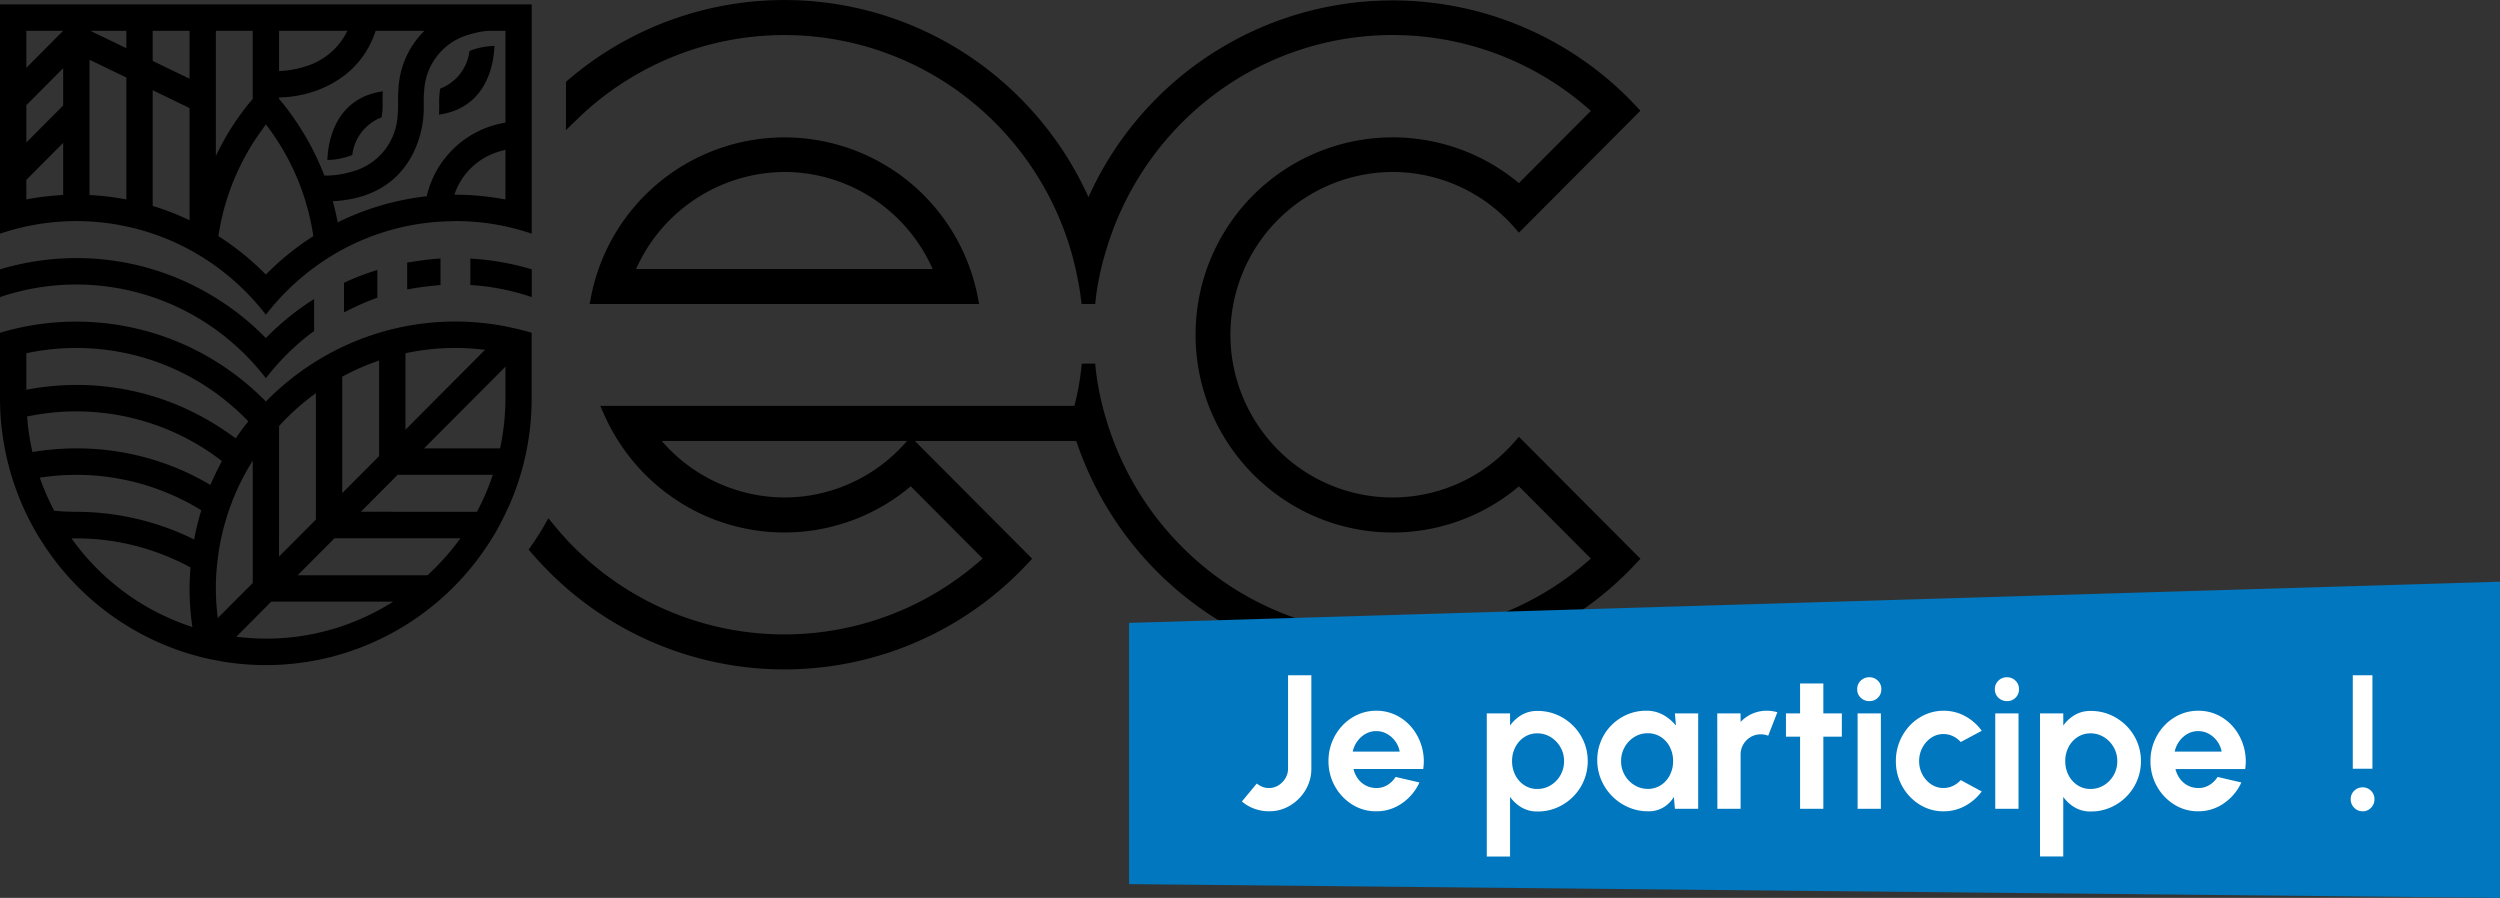 <?xml version="1.0" encoding="UTF-8"?> <svg xmlns="http://www.w3.org/2000/svg" id="Groupe_13003" width="275.164" height="98.822" viewBox="0 0 275.164 98.822"><rect x="0" y="0" width="275.164" height="98.822" fill="#333333" stroke="none"/><path id="Tracé_19880" d="M126.732 17.945a8.778 8.778 0 0 0-.111 1.653c.009.373 0 .751-.02 1.212 5.42-.777 6.042-5.849 6.1-7.561a7.8 7.8 0 0 0-2.746.556 5.069 5.069 0 0 1-3.218 4.139" transform="translate(-78.282 -8.193)"></path><path id="Tracé_19881" d="M100.386 29.2a8.737 8.737 0 0 0 .11-1.654c-.009-.372 0-.76.021-1.212-5.422.777-6.042 5.848-6.1 7.56a7.776 7.776 0 0 0 2.745-.558 5.065 5.065 0 0 1 3.219-4.137" transform="translate(-58.384 -16.283)"></path><path id="Tracé_19882" d="m55.633 14.274-.077.016a10.612 10.612 0 0 0-8.572 8.026l-.015.067-.069.008-.135.013c-.045.004-.1.008-.144.013-.8.1-1.621.236-2.522.427a29.685 29.685 0 0 0-6.818 2.349l-.113.056-.024-.125a29.357 29.357 0 0 0-.46-2l-.054-.2.118-.006c8.759-.5 9.745-7.861 9.854-9.332.036-.489.048-.957.037-1.431a11.379 11.379 0 0 1 .05-1.4 6.766 6.766 0 0 1 4.994-6.185 9.908 9.908 0 0 1 1.792-.375c.068-.008.131-.014.193-.019h1.966Zm0 8.459-.114-.021a29.974 29.974 0 0 0-1.965-.295 29.708 29.708 0 0 0-2.772-.2l-.2-.005c-.144 0-.287-.009-.431-.01h-.136l.044-.128a7.371 7.371 0 0 1 4.841-4.605c.163-.055.318-.094.468-.132l.266-.069Zm-21.255-5.58-.1-.19c-.064-.126-.128-.252-.2-.376-.283-.52-.6-1.051-.957-1.624a29.82 29.82 0 0 0-1.8-2.563l-.039-.051-.034-.045c-.111-.14-.228-.276-.344-.412l-.19-.224V11.5h.1c3.4-.055 8.086-1.717 10.1-6.219a10.626 10.626 0 0 0 .407-1.045l.022-.066h5.37l-.165.165a9.645 9.645 0 0 0-2.695 6.309 14.288 14.288 0 0 0-.038 1.431 11.329 11.329 0 0 1-.049 1.4 6.766 6.766 0 0 1-5 6.185 10.094 10.094 0 0 1-1.793.375 9.6 9.6 0 0 1-1.06.067h-.211a30.2 30.2 0 0 0-1.327-2.95m.056 9.651a29.574 29.574 0 0 0-5.1 4.13l-.069.07-.069-.07a29.556 29.556 0 0 0-5.1-4.13l-.053-.034.009-.062a26.245 26.245 0 0 1 2.833-8.526c.182-.341.38-.706.6-1.069.4-.676.846-1.344 1.356-2.045l.137-.193c.07-.1.14-.2.214-.3l.077-.1.077.1a26.383 26.383 0 0 1 4.362 8.63 26.546 26.546 0 0 1 .774 3.5l.009.062ZM23.76 17.938V4.168h4.057v7.5l-.19.224c-.116.136-.232.272-.344.412a29.631 29.631 0 0 0-2.022 2.869c-.435.7-.866 1.485-1.318 2.394Zm6.954-13.77h7.521l-.068.14a7.485 7.485 0 0 1-4.493 3.762 10.527 10.527 0 0 1-1.846.429 9.965 9.965 0 0 1-1.014.093h-.1Zm-9.851 5.275-4.057-1.959V4.168h4.057Zm0 15.573-.137-.065a29.085 29.085 0 0 0-3.851-1.486l-.069-.021V10.712l4.057 1.959ZM13.908 6.085 9.939 4.168h3.97Zm0 16.649-.114-.021a28.856 28.856 0 0 0-3.851-.464h-.091V7.355l4.056 1.959ZM6.954 4.168 2.9 8.24V4.168Zm0 8.22L2.9 16.461v-4.107l4.054-4.073Zm0 9.856h-.091a29.48 29.48 0 0 0-3.851.463l-.114.021v-2.154L6.954 16.5ZM0 1.259V26.5a26.205 26.205 0 0 1 20.908 1.786 26.462 26.462 0 0 1 3.015 1.914 26.676 26.676 0 0 1 5.342 5.219 26.676 26.676 0 0 1 5.344-5.219 26.415 26.415 0 0 1 3.014-1.917 26.041 26.041 0 0 1 8.914-2.92 26.62 26.62 0 0 1 3.109-.237c.068 0 .136 0 .2-.007.093 0 .185-.008.279-.008a25.979 25.979 0 0 1 8.4 1.386V1.259Z" transform="translate(0 -.778)"></path><path id="Tracé_19883" d="M121.092 77.472v-2.917c-.833.048-1.717.147-2.768.31l-.337.05c-.189.027-.379.055-.566.088v2.962a26.684 26.684 0 0 1 2.719-.4l.33-.035c.2-.022.411-.045.621-.06" transform="translate(-72.606 -46.1)"></path><path id="Tracé_19884" d="M135.642 74.562v2.913a25.759 25.759 0 0 1 6.761 1.331V75.75a28.933 28.933 0 0 0-3.012-.731 29.545 29.545 0 0 0-3.749-.457" transform="translate(-83.872 -46.104)"></path><path id="Tracé_19885" d="M8.4 77.337a26.259 26.259 0 0 1 12.822 3.352 26.542 26.542 0 0 1 3.13 2.06q.322.246.635.5a28.22 28.22 0 0 1 1.78 1.59q.255.251.506.508a26.6 26.6 0 0 1 1.989 2.3 26.66 26.66 0 0 1 1.989-2.3q.25-.258.506-.508a26.756 26.756 0 0 1 1.78-1.591q.314-.255.635-.5c.083-.064.169-.123.254-.182l.147-.1v-3.529l-.026.016c-.7.442-1.314.865-1.885 1.292a29.31 29.31 0 0 0-2.375 1.986c-.347.321-.66.624-.958.927l-.069.07-.069-.07c-.3-.3-.611-.606-.958-.927a29.375 29.375 0 0 0-2.375-1.986c-.57-.427-1.187-.85-1.885-1.293a29.453 29.453 0 0 0-3.222-1.771A28.864 28.864 0 0 0 8.4 74.428a29.257 29.257 0 0 0-5.391.508A28.975 28.975 0 0 0 0 75.667v3.056a25.991 25.991 0 0 1 8.4-1.386" transform="translate(0 -46.021)"></path><path id="Tracé_19886" d="M55.633 101.155a26.539 26.539 0 0 1-.576 5.45l-.016.077h-8.37l.165-.166 8.8-8.832ZM54.2 109.72a26.488 26.488 0 0 1-1.62 3.78l-.034.059-.058.1H39.717l4.057-4.072h10.471Zm-3.632 7.007a26.575 26.575 0 0 1-3.487 3.893l-.028.026h-14.29l4.057-4.073h13.862Zm-7.581 7.007a26.251 26.251 0 0 1-5.338 2.512l-.146.05a26.09 26.09 0 0 1-2.13.606l-.195.047c-.191.046-.382.092-.577.133-.073.015-.147.027-.221.041l-.161.029c-.393.077-.724.135-1.039.183l-.063.01a25.837 25.837 0 0 1-1.478.171 28.08 28.08 0 0 1-1.122.081c-.3.013-.6.018-.9.023h-.357a26.29 26.29 0 0 1-2.375-.113 24.923 24.923 0 0 1-.543-.053l-.059-.009c-.024 0-.048-.008-.073-.01l-.2-.021 3.851-3.867h13.42ZM23.97 125.36l-.024-.2a26.2 26.2 0 0 1-.186-3.061v-.357c0-.1 0-.2.006-.3v-.121A26.949 26.949 0 0 1 24 118.6l.021-.172c.011-.085.021-.171.033-.256a26.57 26.57 0 0 1 .57-2.783l.044-.16.038-.134a26.649 26.649 0 0 1 .952-2.832c.281-.7.594-1.395.93-2.061l.031-.061a26.58 26.58 0 0 1 1.021-1.819l.179-.295V121.5l-.028.028Zm-.77-14.76-.043.1-.094-.055a28.25 28.25 0 0 0-1.285-.706l-.144-.075-.382-.2c-.108-.053-.219-.105-.328-.157l-.166-.079A28.871 28.871 0 0 0 8.4 106.682a29.26 29.26 0 0 0-4.74.391l-.09.015-.017-.088a26.508 26.508 0 0 1-.565-3.741l-.006-.085.083-.017a26.275 26.275 0 0 1 17.843 2.626c.432.236.817.458 1.179.68.606.371 1.206.776 1.836 1.237.144.107.289.213.432.323l.065.05-.1.2c-.106.2-.206.4-.306.6l-.047.093c-.3.6-.551 1.138-.764 1.64m-1.069 2.951a28.792 28.792 0 0 0-.43 1.587c-.116.478-.221.964-.311 1.443l-.023.124-.114-.055-.329-.157-.166-.079A29.216 29.216 0 0 0 8.4 113.664a26.18 26.18 0 0 1-2.376-.112h-.052l-.024-.046a26.281 26.281 0 0 1-1.53-3.489l-.039-.111.116-.018a26.56 26.56 0 0 1 3.906-.292 26.09 26.09 0 0 1 9.908 1.946 26.526 26.526 0 0 1 2.6 1.226l.192.108.125.071c.217.122.432.247.645.373l.1.061c.031.02.077.044.115.068l.063.039Zm-1.1 12.742a26.3 26.3 0 0 1-13.059-9.56l-.111-.152h.544a26.271 26.271 0 0 1 12.5 3.172l.055.03v.063c-.065.84-.1 1.58-.1 2.262a29.549 29.549 0 0 0 .29 4.091l.021.155ZM2.9 100.231v-4.019l.077-.016a26.241 26.241 0 0 1 19.11 3.284 26.478 26.478 0 0 1 2.2 1.509l.065.051c.107.082.213.166.318.249l.1.083a26.586 26.586 0 0 1 1.995 1.761c.171.168.34.336.506.508l.06.062-.053.066c-.271.339-.506.645-.72.935q-.286.391-.561.793l-.058.083-.081-.061a2.541 2.541 0 0 0-.1-.071l-.076-.054a30.305 30.305 0 0 0-4.438-2.704A28.831 28.831 0 0 0 8.4 99.7a29.2 29.2 0 0 0-5.391.509Zm27.817 3.994.149-.164c.129-.142.257-.284.392-.421q.249-.258.506-.508c.629-.614 1.3-1.207 1.994-1.761l.1-.083c.1-.084.211-.168.317-.248l.065-.051c.074-.057.15-.11.225-.164.051-.035.1-.071.15-.108l.154-.113v13.911l-.028.029-4.028 4.044Zm6.954-5.439.051-.027a26.029 26.029 0 0 1 3.878-1.7l.127-.044v10.516l-.028.029-4.029 4.044Zm6.954-2.575.077-.016a25.974 25.974 0 0 1 8.481-.381l.2.023-8.756 8.79Zm11.414-2.871-.191-.041c-.052-.01-.1-.021-.153-.033s-.114-.026-.173-.036a29 29 0 0 0-19.066 2.907c-.29.155-.6.33-.984.551a29.535 29.535 0 0 0-2.628 1.726l-.076.054a4.766 4.766 0 0 0-.1.071c-.25.187-.486.377-.748.588a29.118 29.118 0 0 0-2.585 2.327l-.069.069-.069-.069a30.04 30.04 0 0 0-2.586-2.327c-.262-.211-.5-.4-.748-.587-.032-.025-.066-.048-.1-.071l-.076-.053a29.5 29.5 0 0 0-2.629-1.727c-.38-.221-.693-.4-.984-.551A29.214 29.214 0 0 0 0 93.959v7.2c0 .96.049 1.941.145 2.917a29.706 29.706 0 0 0 1.414 6.524c.261.77.545 1.514.846 2.211a29.54 29.54 0 0 0 1.795 3.496c.088.147.181.291.273.435l.11.172a29.256 29.256 0 0 0 17.189 12.645c.438.118.9.228 1.364.328l.05.009.058.011c.054.011.11.021.166.03l.139.024c.509.1.968.194 1.445.263.039.007.077.011.116.016l.082.01a29.455 29.455 0 0 0 3.705.283h.74a29.498 29.498 0 0 0 1.469-.056c.093 0 .184-.013.276-.021l.139-.011a24.237 24.237 0 0 0 1.822-.2l.082-.01c.039 0 .077-.009.115-.015.152-.022.3-.047.451-.072.226-.037.434-.077.642-.116l.131-.023a27.018 27.018 0 0 0 1.998-.454c.056-.015.11-.031.164-.047l.2-.057c.2-.055.4-.111.6-.173a29.347 29.347 0 0 0 16.4-12.659l.084-.131c.039-.061.079-.122.117-.184a29.607 29.607 0 0 0 1.454-2.777c.043-.095.09-.189.135-.283.07-.144.14-.289.2-.436a29.223 29.223 0 0 0 2.4-11.652v-7.2a28.344 28.344 0 0 0-2.367-.592Z" transform="translate(0 -57.331)"></path><path id="Tracé_19887" d="M102.872 80.911v-3.055a29.254 29.254 0 0 0-3.67 1.406v3.258l.14-.067.218-.1a25.957 25.957 0 0 1 3.312-1.438" transform="translate(-61.34 -48.141)"></path><path id="Tracé_19888" d="M175.143 54.024a18 18 0 0 1 16.319-10.675 17.771 17.771 0 0 1 11.777 4.469 18.017 18.017 0 0 1 4.544 6.206ZM212.728 57a21.735 21.735 0 0 0-5.1-10.227 22.056 22.056 0 0 0-1.739-1.745A21.689 21.689 0 0 0 170.2 57l-.174.879H212.9Z" transform="translate(-105.131 -24.42)"></path><path id="Tracé_19889" d="M193.993 48.665a18.074 18.074 0 0 1-1.615 1.621 17.772 17.772 0 0 1-11.778 4.469 17.953 17.953 0 0 1-13.5-6.222h27.011Zm67.46-.588-.517.588a18.125 18.125 0 0 1-1.615 1.621 17.769 17.769 0 0 1-26.206-2.921 17.912 17.912 0 0 1 14.429-28.436 17.773 17.773 0 0 1 11.778 4.471 18.179 18.179 0 0 1 1.615 1.621l.516.587 13-13.053.367-.368-.486-.519c-.316-.338-.583-.617-.841-.876s-.532-.525-.872-.845A36.7 36.7 0 0 0 214.073 21.7a36.672 36.672 0 0 0-6.681-10.029c-.317-.34-.584-.618-.841-.876s-.53-.523-.872-.845a36.588 36.588 0 0 0-48.86-1.163l-.257.22v5.313l1.24-1.2a32.7 32.7 0 0 1 45.183-.4 33.244 33.244 0 0 1 1.644 1.651 33.184 33.184 0 0 1 7.5 13.183c.283.966.523 1.951.714 2.929l.018.093c.146.745.261 1.334.352 2.084l.1.8h1.5l.051-.479a29.635 29.635 0 0 1 1.152-5.427 33.3 33.3 0 0 1 11.678-16.98 32.689 32.689 0 0 1 41.674 1.632l-7.916 7.947a21.693 21.693 0 0 0-35.172 12.429 21.973 21.973 0 0 0-.418 4.26 21.718 21.718 0 0 0 3.181 11.34 21.921 21.921 0 0 0 7.747 7.557 21.574 21.574 0 0 0 24.662-2.209l7.916 7.947a32.689 32.689 0 0 1-41.674 1.632 33.3 33.3 0 0 1-11.677-16.98 30.619 30.619 0 0 1-1.157-5.629l-.05-.481h-1.475l-.05.481a28.9 28.9 0 0 1-.763 4.174H160.34l.462 1.035a21.861 21.861 0 0 0 9.045 10.026 21.574 21.574 0 0 0 24.662-2.209l7.916 7.947a32.709 32.709 0 0 1-47.125-3.614l-.675-.817-.524.921c-.088.154-.176.306-.263.452-.024.04-.049.079-.08.126l-.116.18c-.26.42-.549.859-.859 1.3l-.327.469.374.434c.585.678 1.2 1.338 1.821 1.964a36.592 36.592 0 0 0 51.026.845c.335-.316.612-.584.872-.845s.526-.538.842-.876l.484-.519-12.911-12.96h17.765a36.988 36.988 0 0 0 8.871 14.36 36.591 36.591 0 0 0 51.026.845 35.085 35.085 0 0 0 1.714-1.721l.485-.519-12.97-13.016Z" transform="translate(-94.27)"></path><path id="Tracé_20069" d="M0 4.511 150.893-.023v34.8L0 33.264Z" transform="translate(124.271 64.047)" fill="#0077be"></path><path id="txt" d="M3.4.273A4.706 4.706 0 0 1 1.822 0 4.428 4.428 0 0 1 .42-.809l1.638-1.974a2.561 2.561 0 0 0 .567.341 1.865 1.865 0 0 0 .777.152 1.922 1.922 0 0 0 1.05-.3 2.31 2.31 0 0 0 .761-.787A2.056 2.056 0 0 0 5.5-4.442V-14.7h2.564v10.258a4.546 4.546 0 0 1-.63 2.357 4.886 4.886 0 0 1-1.69 1.712A4.416 4.416 0 0 1 3.4.273Zm11.8 0a4.88 4.88 0 0 1-2.641-.746 5.506 5.506 0 0 1-1.9-2.006 5.578 5.578 0 0 1-.709-2.783 5.624 5.624 0 0 1 .41-2.147 5.656 5.656 0 0 1 1.129-1.764 5.248 5.248 0 0 1 1.675-1.192 4.9 4.9 0 0 1 2.037-.43 4.9 4.9 0 0 1 2.252.52 5.18 5.18 0 0 1 1.738 1.423 5.83 5.83 0 0 1 1.039 2.058 5.808 5.808 0 0 1 .147 2.415H12.7a3.059 3.059 0 0 0 .483 1.055 2.494 2.494 0 0 0 .851.745 2.5 2.5 0 0 0 1.165.289 2.261 2.261 0 0 0 1.223-.32 2.811 2.811 0 0 0 .919-.9l2.619.61a5.575 5.575 0 0 1-1.911 2.286A4.854 4.854 0 0 1 15.2.273ZM12.621-6.3h5.166a2.74 2.74 0 0 0-.487-1.139 2.842 2.842 0 0 0-.919-.814 2.376 2.376 0 0 0-1.176-.3 2.349 2.349 0 0 0-1.165.3 2.822 2.822 0 0 0-.908.809 2.971 2.971 0 0 0-.511 1.144ZM29.935 5.25h-2.562V-10.5h2.562v1.333a4.172 4.172 0 0 1 1.265-1.16 3.377 3.377 0 0 1 1.759-.446 5.374 5.374 0 0 1 2.153.431 5.6 5.6 0 0 1 1.759 1.192 5.532 5.532 0 0 1 1.187 1.759 5.4 5.4 0 0 1 .425 2.142 5.48 5.48 0 0 1-.426 2.149 5.5 5.5 0 0 1-1.187 1.769 5.6 5.6 0 0 1-1.758 1.194 5.374 5.374 0 0 1-2.153.431A3.377 3.377 0 0 1 31.2-.152a4.172 4.172 0 0 1-1.265-1.16Zm2.993-13.556a2.539 2.539 0 0 0-1.428.415 2.878 2.878 0 0 0-.987 1.108 3.3 3.3 0 0 0-.357 1.533 3.329 3.329 0 0 0 .357 1.538A2.869 2.869 0 0 0 31.5-2.6a2.539 2.539 0 0 0 1.428.415 2.791 2.791 0 0 0 1.481-.41 3.04 3.04 0 0 0 1.07-1.105 3.066 3.066 0 0 0 .4-1.549 3.017 3.017 0 0 0-.4-1.533 3.11 3.11 0 0 0-1.066-1.108 2.756 2.756 0 0 0-1.485-.416ZM48.079-10.5h2.562V0h-2.562l-.116-1.3a3.41 3.41 0 0 1-1.138 1.137 3.134 3.134 0 0 1-1.675.436 5.437 5.437 0 0 1-2.184-.441 5.679 5.679 0 0 1-1.79-1.218 5.712 5.712 0 0 1-1.208-1.8 5.493 5.493 0 0 1-.436-2.184 5.392 5.392 0 0 1 .415-2.11 5.364 5.364 0 0 1 1.16-1.732 5.467 5.467 0 0 1 1.722-1.166 5.258 5.258 0 0 1 2.1-.42 3.746 3.746 0 0 1 1.864.462 4.8 4.8 0 0 1 1.4 1.176Zm-2.992 8.306a2.6 2.6 0 0 0 1.449-.41 2.829 2.829 0 0 0 .987-1.108 3.329 3.329 0 0 0 .357-1.538 3.352 3.352 0 0 0-.357-1.55 2.815 2.815 0 0 0-.992-1.108 2.606 2.606 0 0 0-1.444-.41 2.738 2.738 0 0 0-1.475.415 3.067 3.067 0 0 0-1.061 1.108 3.069 3.069 0 0 0-.394 1.543 3.037 3.037 0 0 0 .4 1.543 3.067 3.067 0 0 0 1.066 1.1 2.745 2.745 0 0 0 1.464.415ZM52.752 0l-.011-10.5H55.3l.011.934a3.935 3.935 0 0 1 1.281-.9 3.916 3.916 0 0 1 1.607-.331 4.117 4.117 0 0 1 1.155.168l-1.006 2.586a2.159 2.159 0 0 0-.8-.158 2.187 2.187 0 0 0-1.129.3 2.238 2.238 0 0 0-.809.809 2.187 2.187 0 0 0-.3 1.129V0Zm13.7-7.938h-2.035V0h-2.562v-7.938H60.3V-10.5h1.554v-3.3h2.562v3.3h2.037Zm1.735-2.562h2.562V0h-2.562Zm1.3-1.355a1.327 1.327 0 0 1-.956-.373 1.247 1.247 0 0 1-.388-.94 1.252 1.252 0 0 1 .388-.934 1.3 1.3 0 0 1 .945-.378 1.287 1.287 0 0 1 .94.378 1.261 1.261 0 0 1 .383.934 1.265 1.265 0 0 1-.378.94 1.279 1.279 0 0 1-.932.373Zm10.05 8.694 2.31 1.25a5.506 5.506 0 0 1-1.816 1.585 4.878 4.878 0 0 1-2.383.6 4.88 4.88 0 0 1-2.641-.746 5.518 5.518 0 0 1-1.9-2A5.548 5.548 0 0 1 72.4-5.25a5.652 5.652 0 0 1 .41-2.158 5.656 5.656 0 0 1 1.129-1.764 5.248 5.248 0 0 1 1.675-1.192 4.9 4.9 0 0 1 2.037-.43 4.878 4.878 0 0 1 2.383.6 5.413 5.413 0 0 1 1.817 1.607L79.537-7.35a2.582 2.582 0 0 0-.866-.65 2.411 2.411 0 0 0-1.024-.231 2.37 2.37 0 0 0-1.365.415 2.976 2.976 0 0 0-.966 1.092 3.115 3.115 0 0 0-.357 1.475 3.094 3.094 0 0 0 .357 1.465 2.932 2.932 0 0 0 .966 1.084 2.391 2.391 0 0 0 1.365.409 2.378 2.378 0 0 0 1.04-.236 2.683 2.683 0 0 0 .85-.634Zm3.8-7.339H85.9V0h-2.562Zm1.3-1.355a1.327 1.327 0 0 1-.955-.373 1.247 1.247 0 0 1-.388-.94 1.252 1.252 0 0 1 .388-.934 1.3 1.3 0 0 1 .945-.378 1.287 1.287 0 0 1 .94.378 1.261 1.261 0 0 1 .383.934 1.265 1.265 0 0 1-.378.94 1.279 1.279 0 0 1-.932.373Zm6.185 17.1h-2.559V-10.5h2.562v1.333a4.172 4.172 0 0 1 1.265-1.16 3.377 3.377 0 0 1 1.759-.446 5.374 5.374 0 0 1 2.151.43 5.6 5.6 0 0 1 1.76 1.192 5.531 5.531 0 0 1 1.187 1.759 5.4 5.4 0 0 1 .425 2.142 5.48 5.48 0 0 1-.425 2.15 5.5 5.5 0 0 1-1.187 1.772A5.6 5.6 0 0 1 96-.137a5.374 5.374 0 0 1-2.153.431 3.377 3.377 0 0 1-1.757-.446 4.172 4.172 0 0 1-1.265-1.16Zm2.995-13.551a2.539 2.539 0 0 0-1.428.415 2.878 2.878 0 0 0-.989 1.108 3.3 3.3 0 0 0-.357 1.533 3.329 3.329 0 0 0 .357 1.538 2.869 2.869 0 0 0 .989 1.112 2.539 2.539 0 0 0 1.428.415 2.791 2.791 0 0 0 1.48-.41A3.04 3.04 0 0 0 96.369-3.7a3.066 3.066 0 0 0 .4-1.549 3.017 3.017 0 0 0-.4-1.533A3.11 3.11 0 0 0 95.3-7.891a2.756 2.756 0 0 0-1.483-.415ZM105.672.273a4.88 4.88 0 0 1-2.641-.746 5.506 5.506 0 0 1-1.9-2.006 5.578 5.578 0 0 1-.709-2.783 5.624 5.624 0 0 1 .41-2.147 5.656 5.656 0 0 1 1.129-1.764 5.248 5.248 0 0 1 1.675-1.192 4.9 4.9 0 0 1 2.037-.43 4.9 4.9 0 0 1 2.252.52 5.18 5.18 0 0 1 1.738 1.423 5.83 5.83 0 0 1 1.037 2.059 5.808 5.808 0 0 1 .147 2.415h-7.676a3.059 3.059 0 0 0 .483 1.055 2.494 2.494 0 0 0 .851.745 2.5 2.5 0 0 0 1.165.289 2.261 2.261 0 0 0 1.223-.32 2.811 2.811 0 0 0 .919-.9l2.614.609a5.575 5.575 0 0 1-1.911 2.284 4.854 4.854 0 0 1-2.843.889ZM103.089-6.3h5.166a2.74 2.74 0 0 0-.488-1.139 2.842 2.842 0 0 0-.919-.814 2.376 2.376 0 0 0-1.176-.3 2.349 2.349 0 0 0-1.165.3 2.822 2.822 0 0 0-.908.809 2.971 2.971 0 0 0-.51 1.144Zm19.6 1.89V-14.7h2.163v10.29Zm1.095 4.683a1.269 1.269 0 0 1-.94-.389 1.3 1.3 0 0 1-.383-.945 1.248 1.248 0 0 1 .383-.924 1.287 1.287 0 0 1 .94-.378 1.245 1.245 0 0 1 .913.378 1.257 1.257 0 0 1 .378.924 1.3 1.3 0 0 1-.378.945 1.228 1.228 0 0 1-.913.389Z" transform="translate(136.271 89.023)" fill="#fff"></path></svg> 